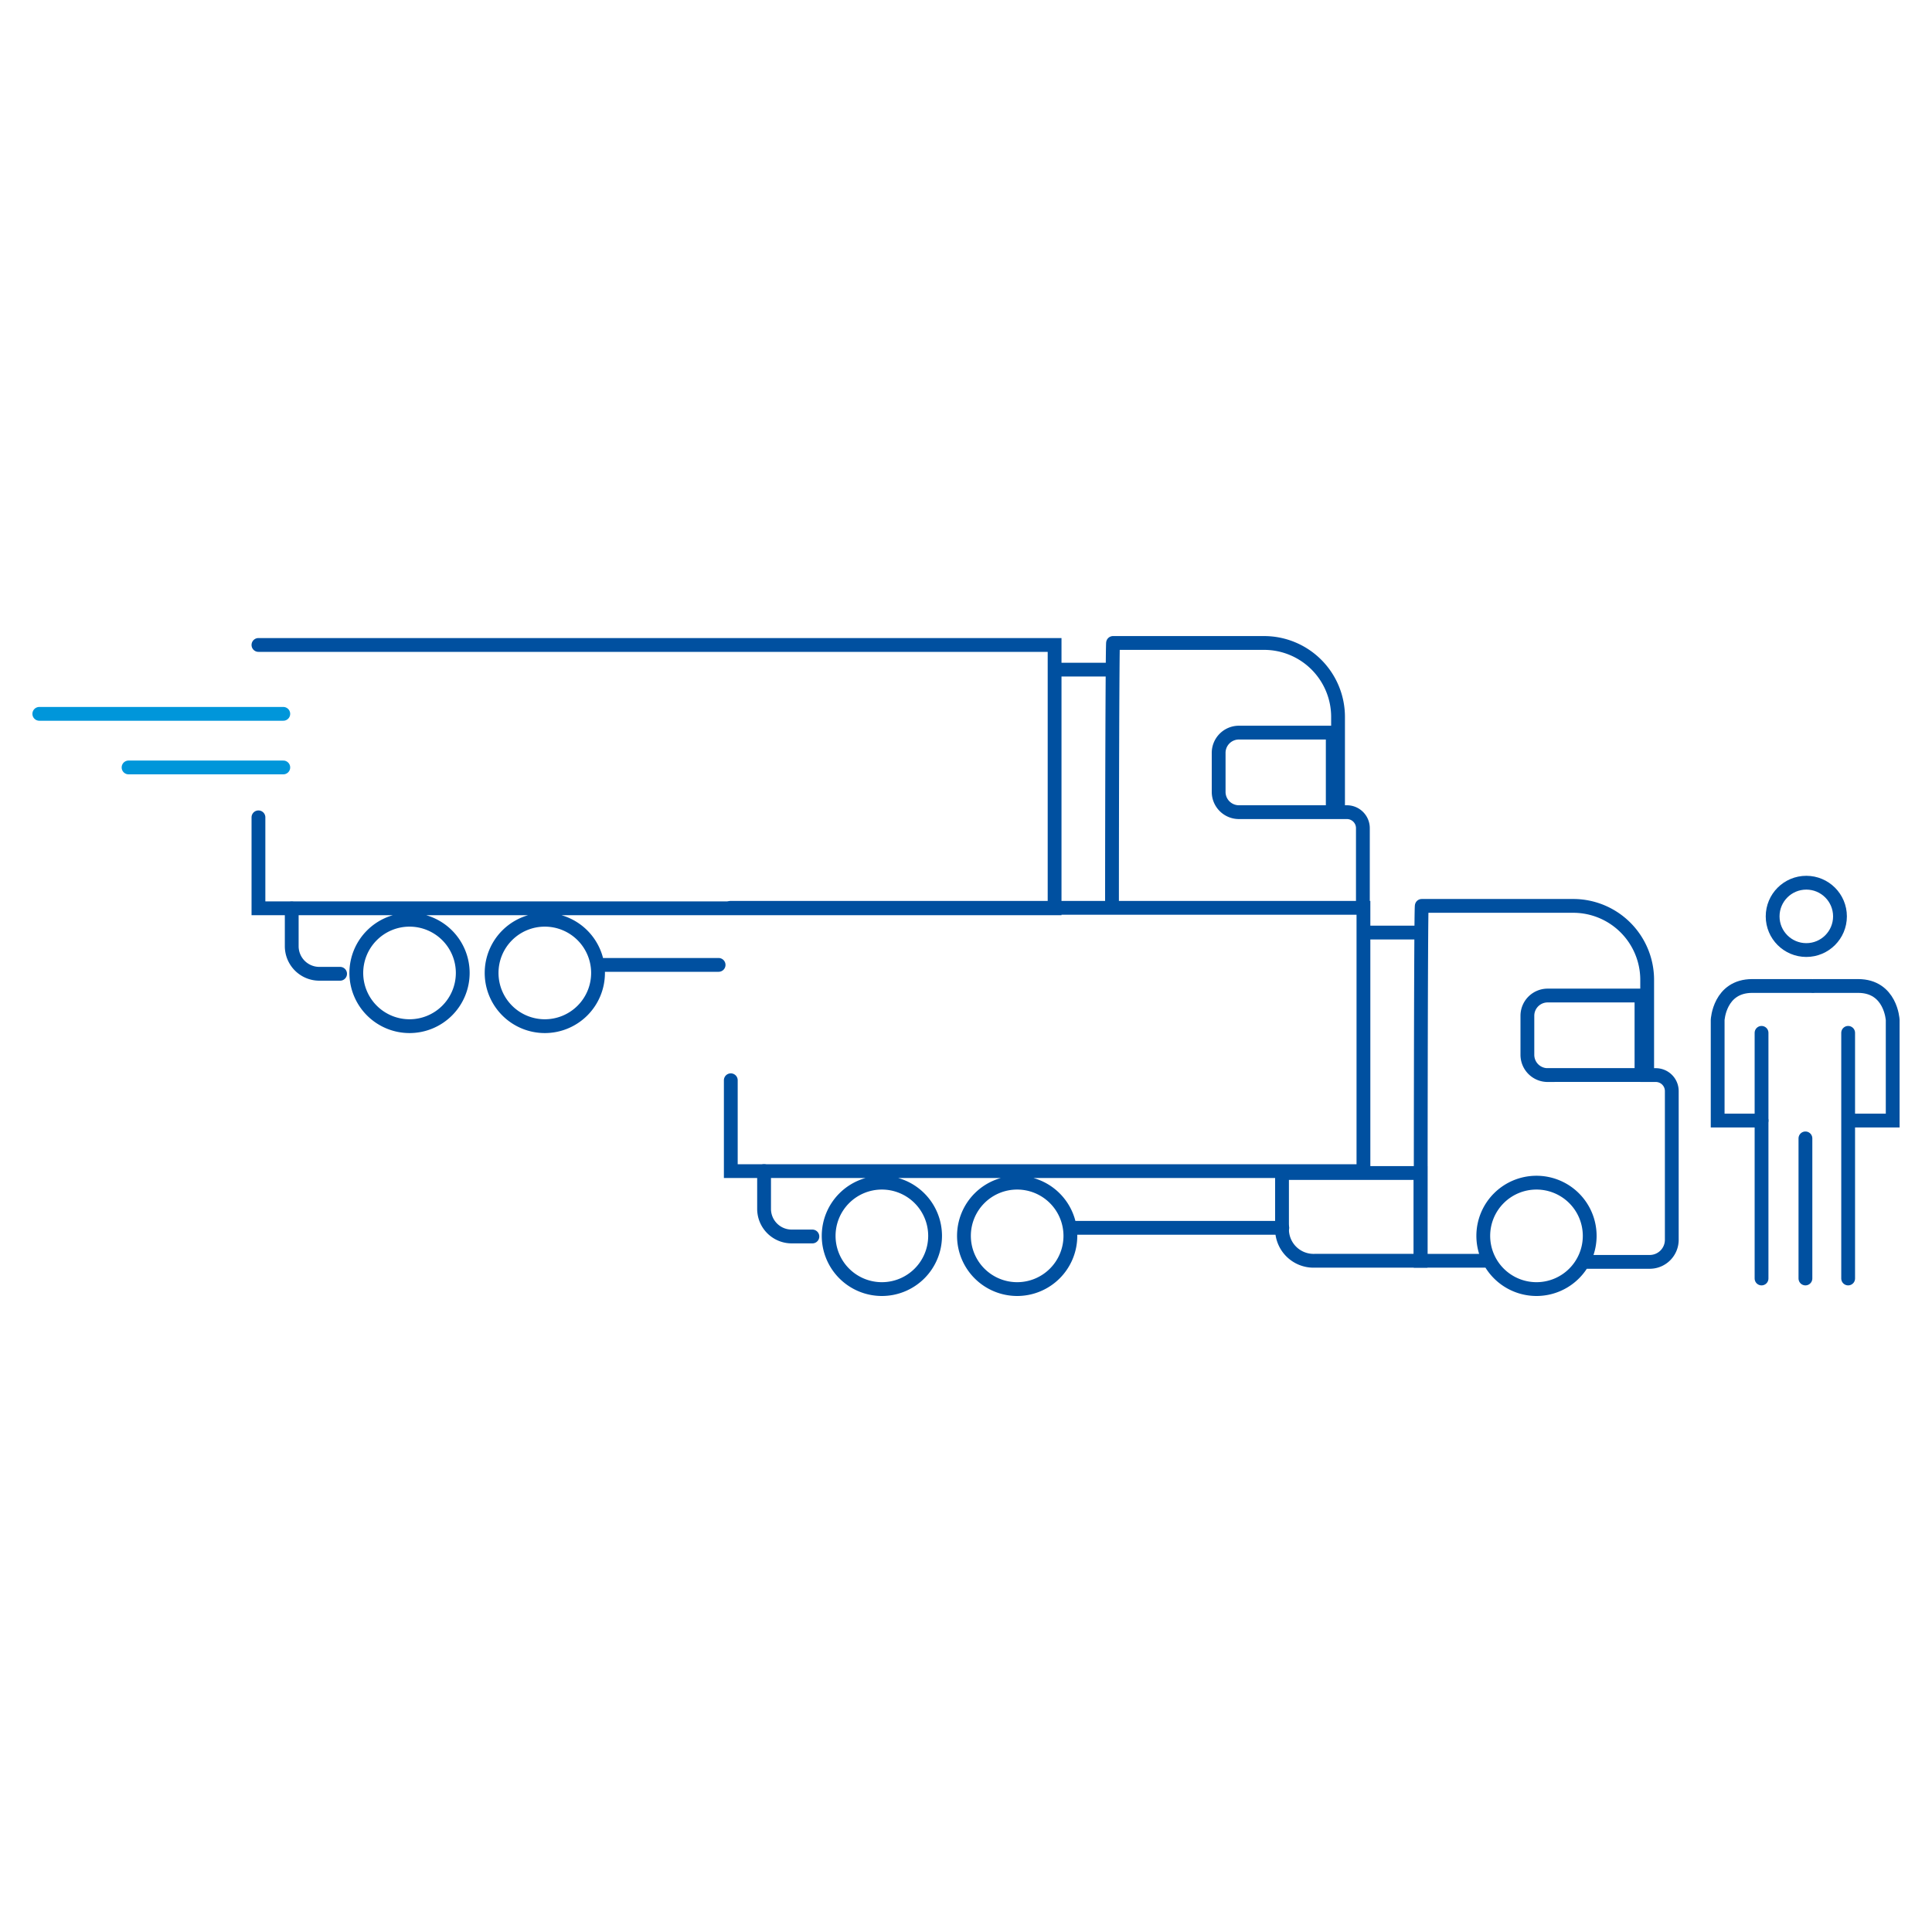 <svg id="Layer_1" data-name="Layer 1" xmlns="http://www.w3.org/2000/svg" viewBox="0 0 350 350"><defs><style>.cls-1,.cls-2,.cls-3{fill:none;stroke-linecap:round;stroke-miterlimit:22.93;stroke-width:2.5px;}.cls-1{stroke:#0096da;}.cls-2,.cls-3{stroke:#0050a0;}.cls-2{fill-rule:evenodd;}</style></defs><line class="cls-1" x1="23.29" y1="139.03" x2="51.32" y2="139.03"/><line class="cls-1" x1="7.12" y1="129.32" x2="51.32" y2="129.32"/><path class="cls-2" d="M98.7,166.62a9.64,9.64,0,1,1-9.64,9.63,9.63,9.63,0,0,1,9.64-9.63Zm-24.51,0a9.64,9.64,0,1,1-9.64,9.63,9.64,9.64,0,0,1,9.64-9.63Zm127.26-2.27c0-18.74.08-47.9.19-47.87H229a13.4,13.4,0,0,1,13.4,13.4h0v17.25H244a2.9,2.9,0,0,1,2.9,2.9v14.32m-22.46-17.22h17V132.72h-17a3.67,3.67,0,0,0-3.67,3.67v7.07A3.67,3.67,0,0,0,224.44,147.13ZM46.82,116.84H191.05v47.71H46.82V148.07m144.29-26.76h9.58M108.93,174.8h21.25"/><path class="cls-3" d="M61.61,176.41H57.85a5,5,0,0,1-5-5v-6.83"/><path class="cls-2" d="M278.34,214.25a9.64,9.64,0,1,1-9.63,9.63,9.63,9.63,0,0,1,9.63-9.63Zm-94.08,0a9.64,9.64,0,1,1-9.63,9.63,9.63,9.63,0,0,1,9.63-9.63Zm-24.5,0a9.64,9.64,0,1,1-9.64,9.63,9.64,9.64,0,0,1,9.64-9.63ZM269,228.4H257.37s0-64.34.2-64.29H285a13.4,13.4,0,0,1,13.4,13.4h0v17.25h1.56a2.9,2.9,0,0,1,2.9,2.9V224.6a4,4,0,0,1-4,4H287.28m-6.91-33.85h17V180.35h-17A3.67,3.67,0,0,0,276.7,184v7.07A3.67,3.67,0,0,0,280.37,194.76Zm-148-30.29H247v47.7H132.39V195.7M247,168.94h9.59m-62.13,53.49H232.3"/><path class="cls-3" d="M147.17,224h-3.75a5,5,0,0,1-5-5v-6.84"/><path class="cls-2" d="M232.25,212.5h25.09v15.9H238.1a5.71,5.71,0,0,1-5.85-5.76Z"/><circle class="cls-3" cx="327.23" cy="166.01" r="6.1"/><line class="cls-3" x1="319.12" y1="231.61" x2="319.12" y2="187.11"/><line class="cls-3" x1="334.81" y1="231.61" x2="334.81" y2="187.11"/><line class="cls-3" x1="327.07" y1="231.61" x2="327.07" y2="206.23"/><path class="cls-2" d="M319.12,203h-7.95V184.78s.31-6.16,6.26-6.16h10.8"/><path class="cls-2" d="M335.24,203h7.64V184.78s-.32-6.16-6.26-6.16h-8.07"/></svg>